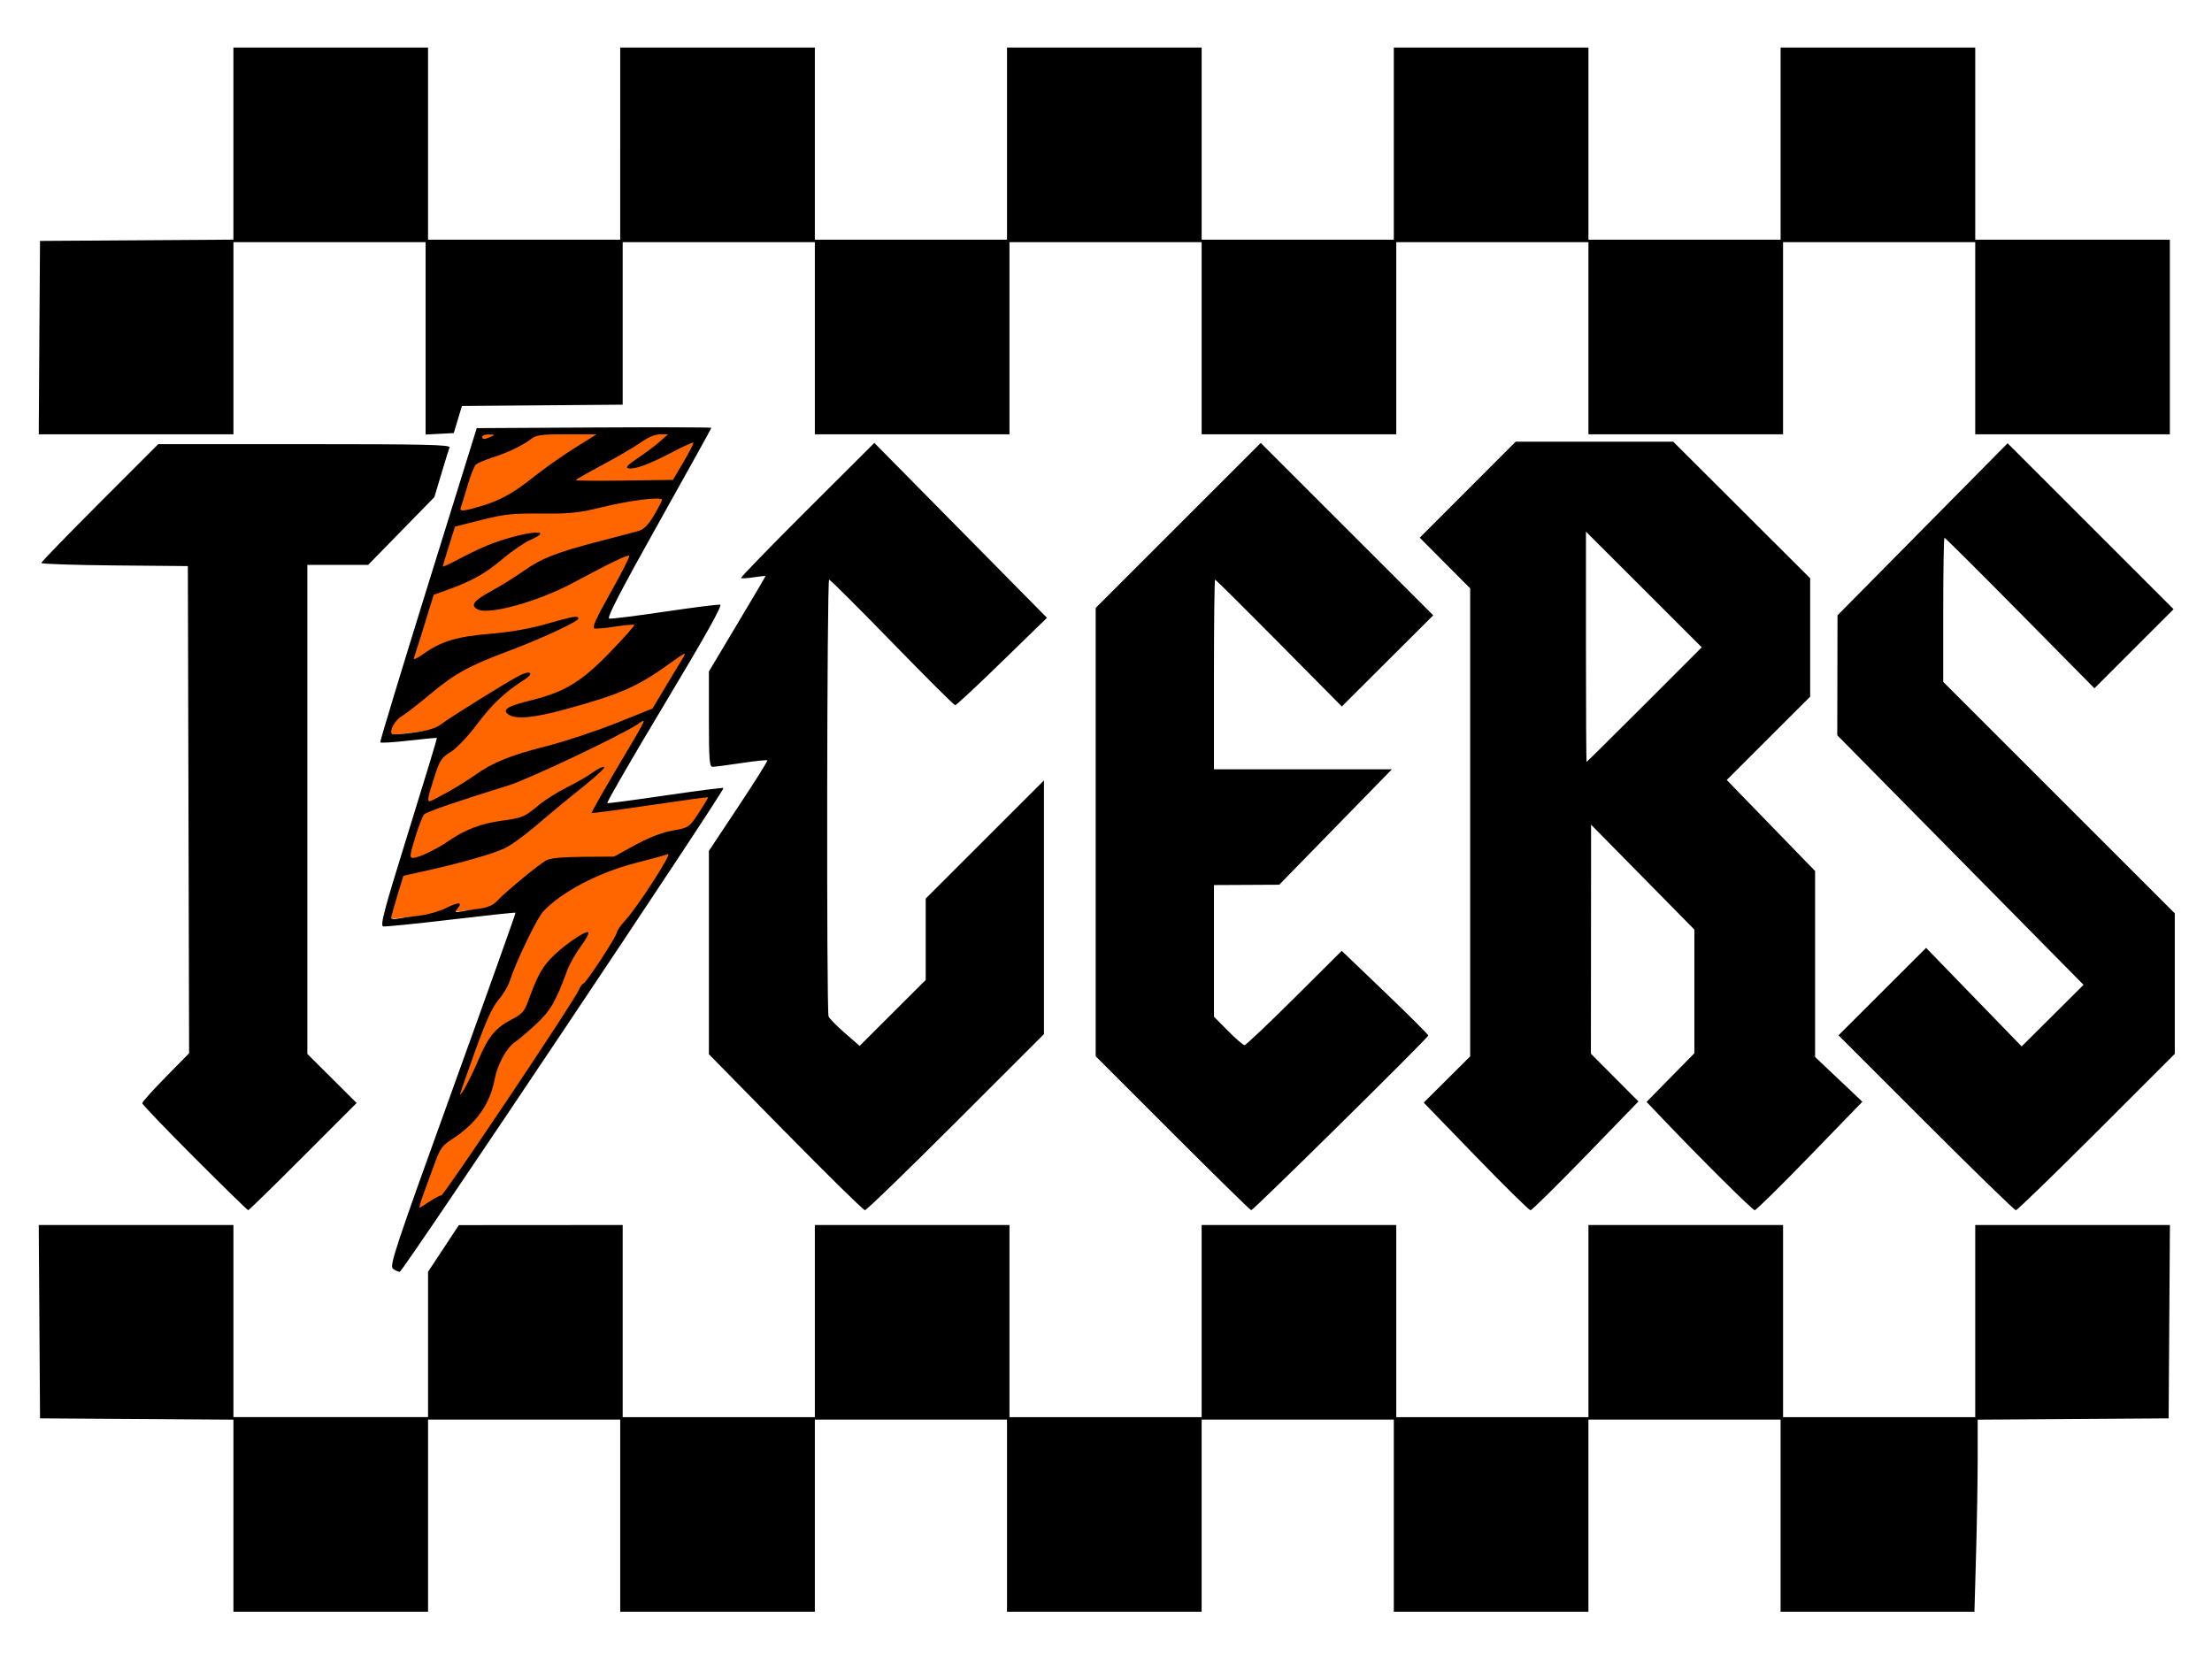 <?xml version="1.0" encoding="UTF-8" standalone="no"?>
<!-- Created with Inkscape (http://www.inkscape.org/) -->

<svg
   xmlns:dc="http://purl.org/dc/elements/1.1/"
   xmlns:cc="http://creativecommons.org/ns#"
   xmlns:rdf="http://www.w3.org/1999/02/22-rdf-syntax-ns#"
   xmlns:svg="http://www.w3.org/2000/svg"
   xmlns="http://www.w3.org/2000/svg"
   xmlns:sodipodi="http://sodipodi.sourceforge.net/DTD/sodipodi-0.dtd"
   xmlns:inkscape="http://www.inkscape.org/namespaces/inkscape"
   width="793.701"
   height="600"
   viewBox="0 0 210 158.75"
   version="1.1"
   id="svg8"
   inkscape:version="0.92.4 (5da689c313, 2019-01-14)"
   sodipodi:docname="TigerChecker.svg">
  <defs
     id="defs2" />
  <sodipodi:namedview
     id="base"
     pagecolor="#ffffff"
     bordercolor="#666666"
     borderopacity="1.0"
     inkscape:pageopacity="0.0"
     inkscape:pageshadow="2"
     inkscape:zoom="0.61580177"
     inkscape:cx="197.0254"
     inkscape:cy="788.12593"
     inkscape:document-units="mm"
     inkscape:current-layer="layer1"
     showgrid="false"
     inkscape:window-width="1920"
     inkscape:window-height="1017"
     inkscape:window-x="-8"
     inkscape:window-y="-8"
     inkscape:window-maximized="1"
     units="px" />
  <g
     inkscape:label="Layer 1"
     inkscape:groupmode="layer"
     id="layer1"
     transform="translate(0,-138.25)">
    <g
       id="g862"
       transform="matrix(0.884,0,0,0.884,51.994,69.936)">
      <path
         sodipodi:nodetypes="sccscccsccscccccccccss"
         inkscape:connector-curvature="0"
         id="path843-2"
         d="m -16.391,213.223 c 0,-0.189 10.498,-29.347 13.114,-36.423 0.484,-1.31 0.865,-2.402 0.847,-2.427 -0.018,-0.025 -3.316,0.347 -7.329,0.826 -4.012,0.48 -7.345,0.827 -7.406,0.773 -0.061,-0.054 1.325,-4.653 3.081,-10.219 1.756,-5.566 3.176,-10.142 3.157,-10.169 -0.019,-0.027 -1.399,0.119 -3.066,0.324 -1.667,0.205 -3.078,0.326 -3.136,0.269 -0.109,-0.108 9.885,-32.375 10.091,-32.58 0.064,-0.064 5.434,-0.085 11.934,-0.047 l 11.818,0.069 -5.788,10.319 c -3.183,5.675 -5.706,10.347 -5.607,10.382 0.099,0.035 2.927,-0.339 6.283,-0.831 3.357,-0.492 6.151,-0.85 6.209,-0.795 0.058,0.055 -2.773,4.888 -6.292,10.741 -3.519,5.853 -6.368,10.672 -6.33,10.709 0.038,0.037 2.86,-0.343 6.271,-0.847 3.411,-0.503 6.25,-0.867 6.308,-0.809 0.121,0.121 -33.826,50.958 -34.028,50.958 -0.073,0 -0.132,-0.1 -0.132,-0.222 z"
         style="fill:#ff6600;stroke-width:0.265" />
      <path
         sodipodi:nodetypes="cccccccccccccccccccccccccccccccccccccccccccccccccccccccccccccccccccccccccccccccccccccccccccccscccscccsccsscscscccscccccscccccccccccscccccccsccsccccccscccscccsssccccccccccscccccssccccccscccscccscccscssccccscccccssccccsccccccsscccccccscssccsscscccsccccccccccsccscccccsccscccccsccsccccccccccccsccccccsccssccscccccccssscccccccccccssccccccccccccssscccccccccssccssscccccccccccccccccccccccccccscccccccccccccsccccccssccccccccccccccccccccssscccccssccccccccccccccccccccccccccccccccccccccccccccccccccccccccccccccccccccccccccccccccccccccccccccccc"
         inkscape:connector-curvature="0"
         id="path843"
         d="m -33.748,240.081 v -10.316 l -10.385,-0.069 -10.385,-0.069 -0.069,-10.385 -0.069,-10.385 h 10.454 10.454 v 10.319 10.319 h 10.451 10.451 v -7.807 -7.807 l 1.654,-2.505 1.654,-2.505 8.797,-0.006 8.797,-0.006 v 10.319 10.319 H 18.375 28.693 V 219.176 208.858 H 39.144 49.595 v 10.319 10.319 h 10.319 10.319 v -10.319 -10.319 h 10.451 10.451 v 10.319 10.319 h 10.319 10.319 v -10.319 -10.319 h 10.451 10.451 v 10.319 10.319 h 10.319 10.319 v -10.319 -10.319 h 10.454 10.454 l -0.069,10.385 -0.069,10.385 -10.253,0.069 -10.253,0.069 -5.3e-4,4.164 c -2.6e-4,2.29 -0.079,6.932 -0.175,10.316 l -0.174,6.152 h -10.409 -10.409 v -10.319 -10.319 h -10.319 -10.319 v 10.319 10.319 H 101.321 90.87 v -10.319 -10.319 h -10.319 -10.319 v 10.319 10.319 H 59.782 49.331 v -10.319 -10.319 h -10.319 -10.319 v 10.319 10.319 H 18.242 7.791 v -10.319 -10.319 h -10.319 -10.319 v 10.319 10.319 h -10.451 -10.451 z m 17.129,-26.528 c -0.391,-0.298 0.239,-2.195 6.398,-19.248 3.758,-10.405 6.804,-18.951 6.771,-18.991 -0.034,-0.04 -3.142,0.292 -6.908,0.738 -3.766,0.446 -7.045,0.777 -7.288,0.735 -0.375,-0.065 0.029,-1.588 2.683,-10.13 1.718,-5.53 3.1,-10.08 3.071,-10.111 -0.029,-0.031 -1.393,0.096 -3.031,0.283 -1.638,0.187 -3.014,0.272 -3.059,0.189 -0.045,-0.083 2.269,-7.711 5.141,-16.952 l 5.222,-16.801 12.6,-0.069 c 6.93,-0.038 12.6,-0.022 12.6,0.035 0,0.057 -2.557,4.672 -5.683,10.255 -4.082,7.292 -5.573,10.175 -5.292,10.237 0.215,0.047 2.9,-0.288 5.966,-0.743 3.067,-0.456 5.746,-0.792 5.955,-0.747 0.26,0.056 -1.615,3.406 -5.971,10.665 -3.492,5.821 -6.261,10.612 -6.153,10.646 0.109,0.035 2.936,-0.339 6.283,-0.831 3.347,-0.492 6.135,-0.848 6.195,-0.791 0.193,0.182 -34.448,51.963 -34.763,51.963 -0.167,0 -0.499,-0.149 -0.737,-0.331 z m 3.93,-7.21 c 0.536,-0.364 1.107,-0.665 1.269,-0.668 0.302,-0.007 14.165,-20.714 14.742,-22.02 0.177,-0.4 0.406,-0.728 0.509,-0.728 0.255,0 3.528,-4.988 3.601,-5.489 0.032,-0.221 0.409,-0.772 0.837,-1.226 1.305,-1.384 5.2,-7.411 4.649,-7.194 -0.273,0.107 -1.824,0.535 -3.447,0.951 -4.005,1.025 -7.942,3.085 -9.944,5.203 -0.68,0.719 -2.93,5.401 -3.613,7.518 -0.169,0.525 -0.714,1.428 -1.21,2.008 -0.655,0.765 -1.342,2.274 -2.506,5.505 -0.882,2.448 -1.603,4.521 -1.602,4.606 0.002,0.387 1.213,-1.891 2.015,-3.793 1.011,-2.398 1.833,-3.377 3.581,-4.269 1.028,-0.524 1.308,-0.838 1.693,-1.894 0.941,-2.58 1.404,-3.472 2.341,-4.509 1.121,-1.241 3.689,-3.075 4.109,-2.935 0.16,0.053 -0.177,0.718 -0.748,1.479 -0.571,0.76 -1.245,1.95 -1.498,2.644 -1.205,3.311 -1.802,4.337 -3.362,5.781 -0.867,0.803 -1.866,1.649 -2.22,1.881 -0.917,0.601 -1.896,2.4 -2.212,4.064 -0.499,2.633 -1.992,4.727 -4.533,6.359 -1.04,0.668 -1.32,1.04 -1.828,2.433 -0.33,0.905 -0.874,2.389 -1.208,3.298 -0.334,0.91 -0.559,1.654 -0.499,1.654 0.06,0 0.547,-0.298 1.083,-0.661 z m -1.084,-30.715 c 0.873,-0.098 2.165,-0.468 2.871,-0.822 1.353,-0.68 1.813,-0.649 1.207,0.08 -0.327,0.394 -0.285,0.423 0.425,0.288 0.434,-0.082 1.338,-0.222 2.009,-0.31 0.831,-0.109 1.423,-0.377 1.852,-0.838 0.904,-0.971 4.479,-3.919 5.261,-4.339 0.444,-0.238 1.748,-0.362 3.969,-0.377 l 3.307,-0.022 2.249,-1.234 c 1.485,-0.814 2.854,-1.344 4.03,-1.56 1.778,-0.325 1.783,-0.328 2.832,-1.925 0.578,-0.879 1.025,-1.625 0.993,-1.657 -0.032,-0.032 -2.841,0.354 -6.243,0.856 -3.402,0.503 -6.222,0.878 -6.267,0.833 -0.044,-0.044 1.115,-2.101 2.576,-4.57 3.606,-6.093 3.389,-5.63 2.312,-4.929 -1.934,1.259 -11.677,5.876 -13.765,6.524 -5.615,1.741 -8.85,2.853 -9.119,3.135 -0.161,0.169 -0.594,1.289 -0.961,2.489 -0.588,1.921 -0.616,2.182 -0.236,2.177 0.625,-0.008 2.494,-0.898 3.858,-1.837 1.753,-1.206 3.435,-1.846 5.671,-2.157 2.277,-0.317 2.441,-0.386 4.015,-1.701 0.632,-0.528 1.989,-1.38 3.015,-1.892 1.026,-0.512 2.244,-1.216 2.707,-1.564 0.463,-0.348 1.035,-0.633 1.27,-0.633 0.235,0 -0.798,0.977 -2.297,2.171 -1.499,1.194 -3.731,3.038 -4.961,4.097 -1.229,1.059 -2.752,2.168 -3.385,2.466 -1.316,0.619 -4.594,1.561 -8.338,2.398 l -2.581,0.577 -0.66,2.163 c -0.363,1.19 -0.66,2.256 -0.66,2.369 0,0.113 0.327,0.142 0.728,0.063 0.4,-0.078 1.442,-0.222 2.315,-0.32 z m 3.017,-13.254 c 0.96,-0.536 2.293,-1.368 2.963,-1.849 1.869,-1.341 3.797,-2.121 7.67,-3.103 1.951,-0.495 5.31,-1.605 7.463,-2.468 l 3.916,-1.568 1.334,-2.228 c 0.734,-1.226 1.573,-2.619 1.864,-3.095 0.506,-0.827 0.436,-0.799 -1.546,0.623 -3.275,2.351 -5.199,3.189 -10.914,4.755 -3.51,0.962 -5.437,1.138 -6.217,0.568 -0.706,-0.516 -0.113,-0.876 2.513,-1.528 3.56,-0.884 5.386,-2.005 8.457,-5.193 1.468,-1.524 2.617,-2.824 2.554,-2.888 -0.064,-0.064 -0.964,0.016 -2.001,0.177 -1.037,0.161 -2.062,0.254 -2.277,0.206 -0.29,-0.064 0.165,-1.074 1.744,-3.874 1.174,-2.083 2.073,-3.85 1.996,-3.927 -0.156,-0.156 -1.895,0.679 -5.999,2.881 -3.782,2.029 -9.09,3.507 -10.289,2.866 -0.814,-0.436 -0.439,-0.929 1.511,-1.989 0.971,-0.528 2.5,-1.478 3.396,-2.111 1.958,-1.383 3.611,-2.033 8.16,-3.207 1.892,-0.488 3.793,-0.99 4.224,-1.114 0.557,-0.16 1.035,-0.645 1.643,-1.665 0.472,-0.791 0.863,-1.545 0.869,-1.675 0.017,-0.38 -3.402,0.043 -6.516,0.806 -2.445,0.599 -3.391,0.697 -6.438,0.667 -3.083,-0.031 -3.962,0.063 -6.424,0.683 l -2.852,0.718 -0.653,2.069 c -0.359,1.138 -0.653,2.132 -0.653,2.21 0,0.078 0.885,-0.336 1.966,-0.919 1.081,-0.583 2.659,-1.307 3.506,-1.61 3.612,-1.288 6.68,-1.534 3.923,-0.315 -0.661,0.292 -1.984,1.196 -2.941,2.007 -1.867,1.584 -3.26,2.373 -5.821,3.3 l -1.616,0.585 -0.99,3.199 c -0.544,1.76 -1.059,3.38 -1.144,3.601 -0.089,0.231 0.346,0.042 1.027,-0.447 1.885,-1.353 3.635,-1.881 7.206,-2.171 2.117,-0.172 4.194,-0.536 6.005,-1.054 2.941,-0.841 3.431,-0.922 3.431,-0.571 0,0.312 -4.101,2.214 -7.541,3.497 -4.185,1.561 -5.762,2.43 -8.356,4.606 -1.265,1.061 -2.663,2.144 -3.107,2.406 -0.727,0.43 -1.329,1.569 -1.002,1.897 0.071,0.071 1.107,-0.002 2.303,-0.163 1.555,-0.209 2.407,-0.47 2.993,-0.916 1.034,-0.787 7.103,-4.557 8.409,-5.223 1.156,-0.59 1.597,-0.242 0.544,0.429 -2.12,1.351 -3.461,2.607 -5.079,4.755 -1.067,1.417 -2.236,2.649 -2.886,3.043 -0.982,0.594 -1.16,0.871 -1.755,2.726 -0.696,2.171 -0.771,2.566 -0.489,2.566 0.095,0 0.958,-0.439 1.918,-0.975 z m 3.424,-30.677 c 2.158,-0.621 3.612,-1.419 5.862,-3.216 1.091,-0.872 3.05,-2.253 4.352,-3.07 l 2.367,-1.485 h -3.191 c -2.711,0 -3.286,0.074 -3.822,0.493 -0.899,0.702 -2.515,1.477 -4.203,2.016 -0.8,0.255 -1.594,0.599 -1.763,0.764 -0.169,0.165 -0.566,1.178 -0.881,2.252 -0.316,1.074 -0.636,2.115 -0.713,2.315 -0.18,0.469 0.169,0.458 1.993,-0.068 z M 14.605,126.872 c 0.632,-1.072 1.101,-1.997 1.043,-2.055 -0.058,-0.058 -1.106,0.419 -2.328,1.061 -2.468,1.296 -3.967,1.841 -4.667,1.699 -0.334,-0.068 -0.055,-0.368 0.99,-1.066 0.8,-0.534 1.867,-1.334 2.371,-1.777 l 0.916,-0.806 H 12.081 c -0.538,0 -1.31,0.326 -2.107,0.889 -0.692,0.489 -2.537,1.57 -4.102,2.402 -1.564,0.832 -2.844,1.566 -2.844,1.631 0,0.065 2.346,0.085 5.214,0.046 l 5.214,-0.072 z m -20.705,-2.681 c 0.469,-0.201 0.446,-0.23 -0.198,-0.246 -0.4,-0.01 -0.728,0.1 -0.728,0.246 0,0.311 0.203,0.311 0.926,0 z m -31.818,77.455 c -3.091,-3.094 -5.62,-5.736 -5.62,-5.871 0,-0.136 1.132,-1.398 2.515,-2.806 l 2.515,-2.56 -0.067,-26.163 -0.067,-26.163 -7.871,-0.07 c -4.329,-0.039 -7.871,-0.157 -7.871,-0.263 0,-0.106 2.827,-3.021 6.282,-6.478 l 6.282,-6.286 h 15.707 c 12.909,0 15.683,0.062 15.573,0.35 -0.074,0.192 -0.47,1.472 -0.88,2.844 l -0.746,2.495 -3.554,3.638 -3.554,3.638 h -3.267 -3.267 v 26.265 26.265 l 2.647,2.637 2.647,2.637 -5.754,5.758 c -3.165,3.167 -5.815,5.758 -5.891,5.758 -0.075,0 -2.666,-2.531 -5.757,-5.625 z m 63.46,-2.753 -8.226,-8.378 v -10.922 -10.922 l 3.191,-4.806 c 1.755,-2.643 3.141,-4.856 3.081,-4.916 -0.06,-0.06 -1.317,0.071 -2.792,0.293 -1.475,0.222 -2.862,0.403 -3.081,0.403 -0.341,0 -0.399,-0.736 -0.399,-5.122 v -5.122 l 3.043,-5.091 c 1.673,-2.8 3.043,-5.12 3.043,-5.155 0,-0.035 -0.566,0.023 -1.257,0.13 -0.691,0.107 -1.311,0.143 -1.378,0.08 -0.067,-0.063 3.128,-3.354 7.098,-7.314 l 7.219,-7.199 9.269,9.393 9.269,9.393 -4.822,4.696 c -2.652,2.583 -4.918,4.696 -5.035,4.696 -0.117,0 -3.165,-3.036 -6.772,-6.747 -3.607,-3.711 -6.653,-6.747 -6.768,-6.747 -0.237,0 -0.294,46.304 -0.058,46.919 0.084,0.218 0.868,1.019 1.744,1.78 l 1.592,1.384 3.548,-3.541 3.548,-3.541 v -4.371 -4.371 l 6.35,-6.346 6.35,-6.346 v 13.625 13.625 l -9.46,9.457 c -5.203,5.202 -9.598,9.457 -9.765,9.457 -0.168,0 -4.007,-3.77 -8.531,-8.378 z m 41.58,0.108 -8.267,-8.27 v -24.077 -24.077 l 8.864,-8.861 8.864,-8.861 9.261,9.258 9.261,9.258 -4.908,4.896 -4.908,4.896 -6.744,-6.813 c -3.709,-3.747 -6.799,-6.813 -6.867,-6.813 -0.067,0 -0.122,4.584 -0.122,10.186 v 10.186 h 9.556 9.556 l -6.05,6.2 -6.05,6.2 -3.506,0.018 -3.506,0.018 v 7.07 7.07 l 1.513,1.529 c 0.832,0.841 1.629,1.529 1.77,1.529 0.142,0 2.548,-2.28 5.348,-5.066 l 5.09,-5.066 4.648,4.453 c 2.557,2.449 4.648,4.538 4.648,4.642 0,0.234 -18.777,18.765 -19.014,18.765 -0.094,0 -3.892,-3.721 -8.438,-8.27 z m 32.555,2.49 -5.593,-5.779 2.494,-2.484 2.494,-2.484 v -25.136 -25.136 l -2.708,-2.718 -2.708,-2.718 5.153,-5.158 5.153,-5.158 h 8.458 8.458 l 7.353,7.336 7.353,7.336 v 6.359 6.359 l -4.479,4.473 -4.479,4.473 4.744,4.89 4.744,4.89 v 9.988 9.988 l 2.539,2.402 2.539,2.402 -5.644,5.826 c -3.104,3.204 -5.766,5.826 -5.915,5.826 -0.241,0 -5.706,-5.432 -10.045,-9.984 l -1.572,-1.649 2.567,-2.613 2.567,-2.613 v -6.642 -6.642 l -5.546,-5.632 -5.546,-5.632 -0.011,12.298 -0.011,12.298 2.554,2.564 2.554,2.564 -5.659,5.842 c -3.113,3.213 -5.784,5.842 -5.937,5.842 -0.153,0 -2.795,-2.601 -5.871,-5.779 z m 18.116,-48.529 6.149,-6.154 -6.218,-6.214 -6.218,-6.213 v 12.367 c 0,6.802 0.031,12.367 0.068,12.367 0.037,0 2.836,-2.769 6.218,-6.154 z m 30.226,44.915 -9.39,-9.393 4.704,-4.696 4.704,-4.696 5.131,5.292 5.131,5.292 3.323,-3.307 3.323,-3.307 -13.224,-13.405 -13.224,-13.405 0.013,-6.439 0.013,-6.439 9.134,-9.242 9.134,-9.242 8.911,8.911 8.911,8.911 -4.249,4.249 -4.249,4.249 -7.983,-8.085 c -4.391,-4.447 -8.045,-8.085 -8.12,-8.085 -0.075,0 -0.136,3.483 -0.136,7.74 v 7.74 l 12.435,12.433 12.435,12.433 v 7.543 7.543 l -8.402,8.399 c -4.621,4.619 -8.521,8.399 -8.666,8.399 -0.145,0 -4.49,-4.227 -9.655,-9.393 z m -202.608,-84.336 0.069,-10.385 10.385,-0.069 10.385,-0.069 V 92.702 82.387 h 10.451 10.451 v 10.319 10.319 h 10.319 10.319 V 92.705 82.387 H 18.242 28.693 v 10.319 10.319 h 10.319 10.319 V 92.705 82.387 h 10.451 10.451 v 10.319 10.319 h 10.319 10.319 V 92.705 82.387 h 10.451 10.451 v 10.319 10.319 h 10.319 10.319 V 92.705 82.387 h 10.451 10.451 v 10.319 10.319 h 10.451 10.451 v 10.451 10.451 H 163.763 153.312 v -10.319 -10.319 h -10.319 -10.319 v 10.319 10.319 H 122.224 111.772 V 113.608 103.289 H 101.454 91.135 v 10.319 10.319 H 80.684 70.233 V 113.608 103.289 H 59.914 49.595 v 10.319 10.319 H 39.144 28.693 V 113.608 103.289 H 18.375 8.056 v 8.728 8.728 l -8.633,0.07 -8.633,0.07 -0.437,1.455 -0.437,1.455 -1.513,0.079 -1.513,0.079 v -10.332 -10.332 h -10.319 -10.319 v 10.319 10.319 h -10.454 -10.454 z"
         style="fill:#000000;stroke-width:0.265" />
    </g>
  </g>
</svg>
